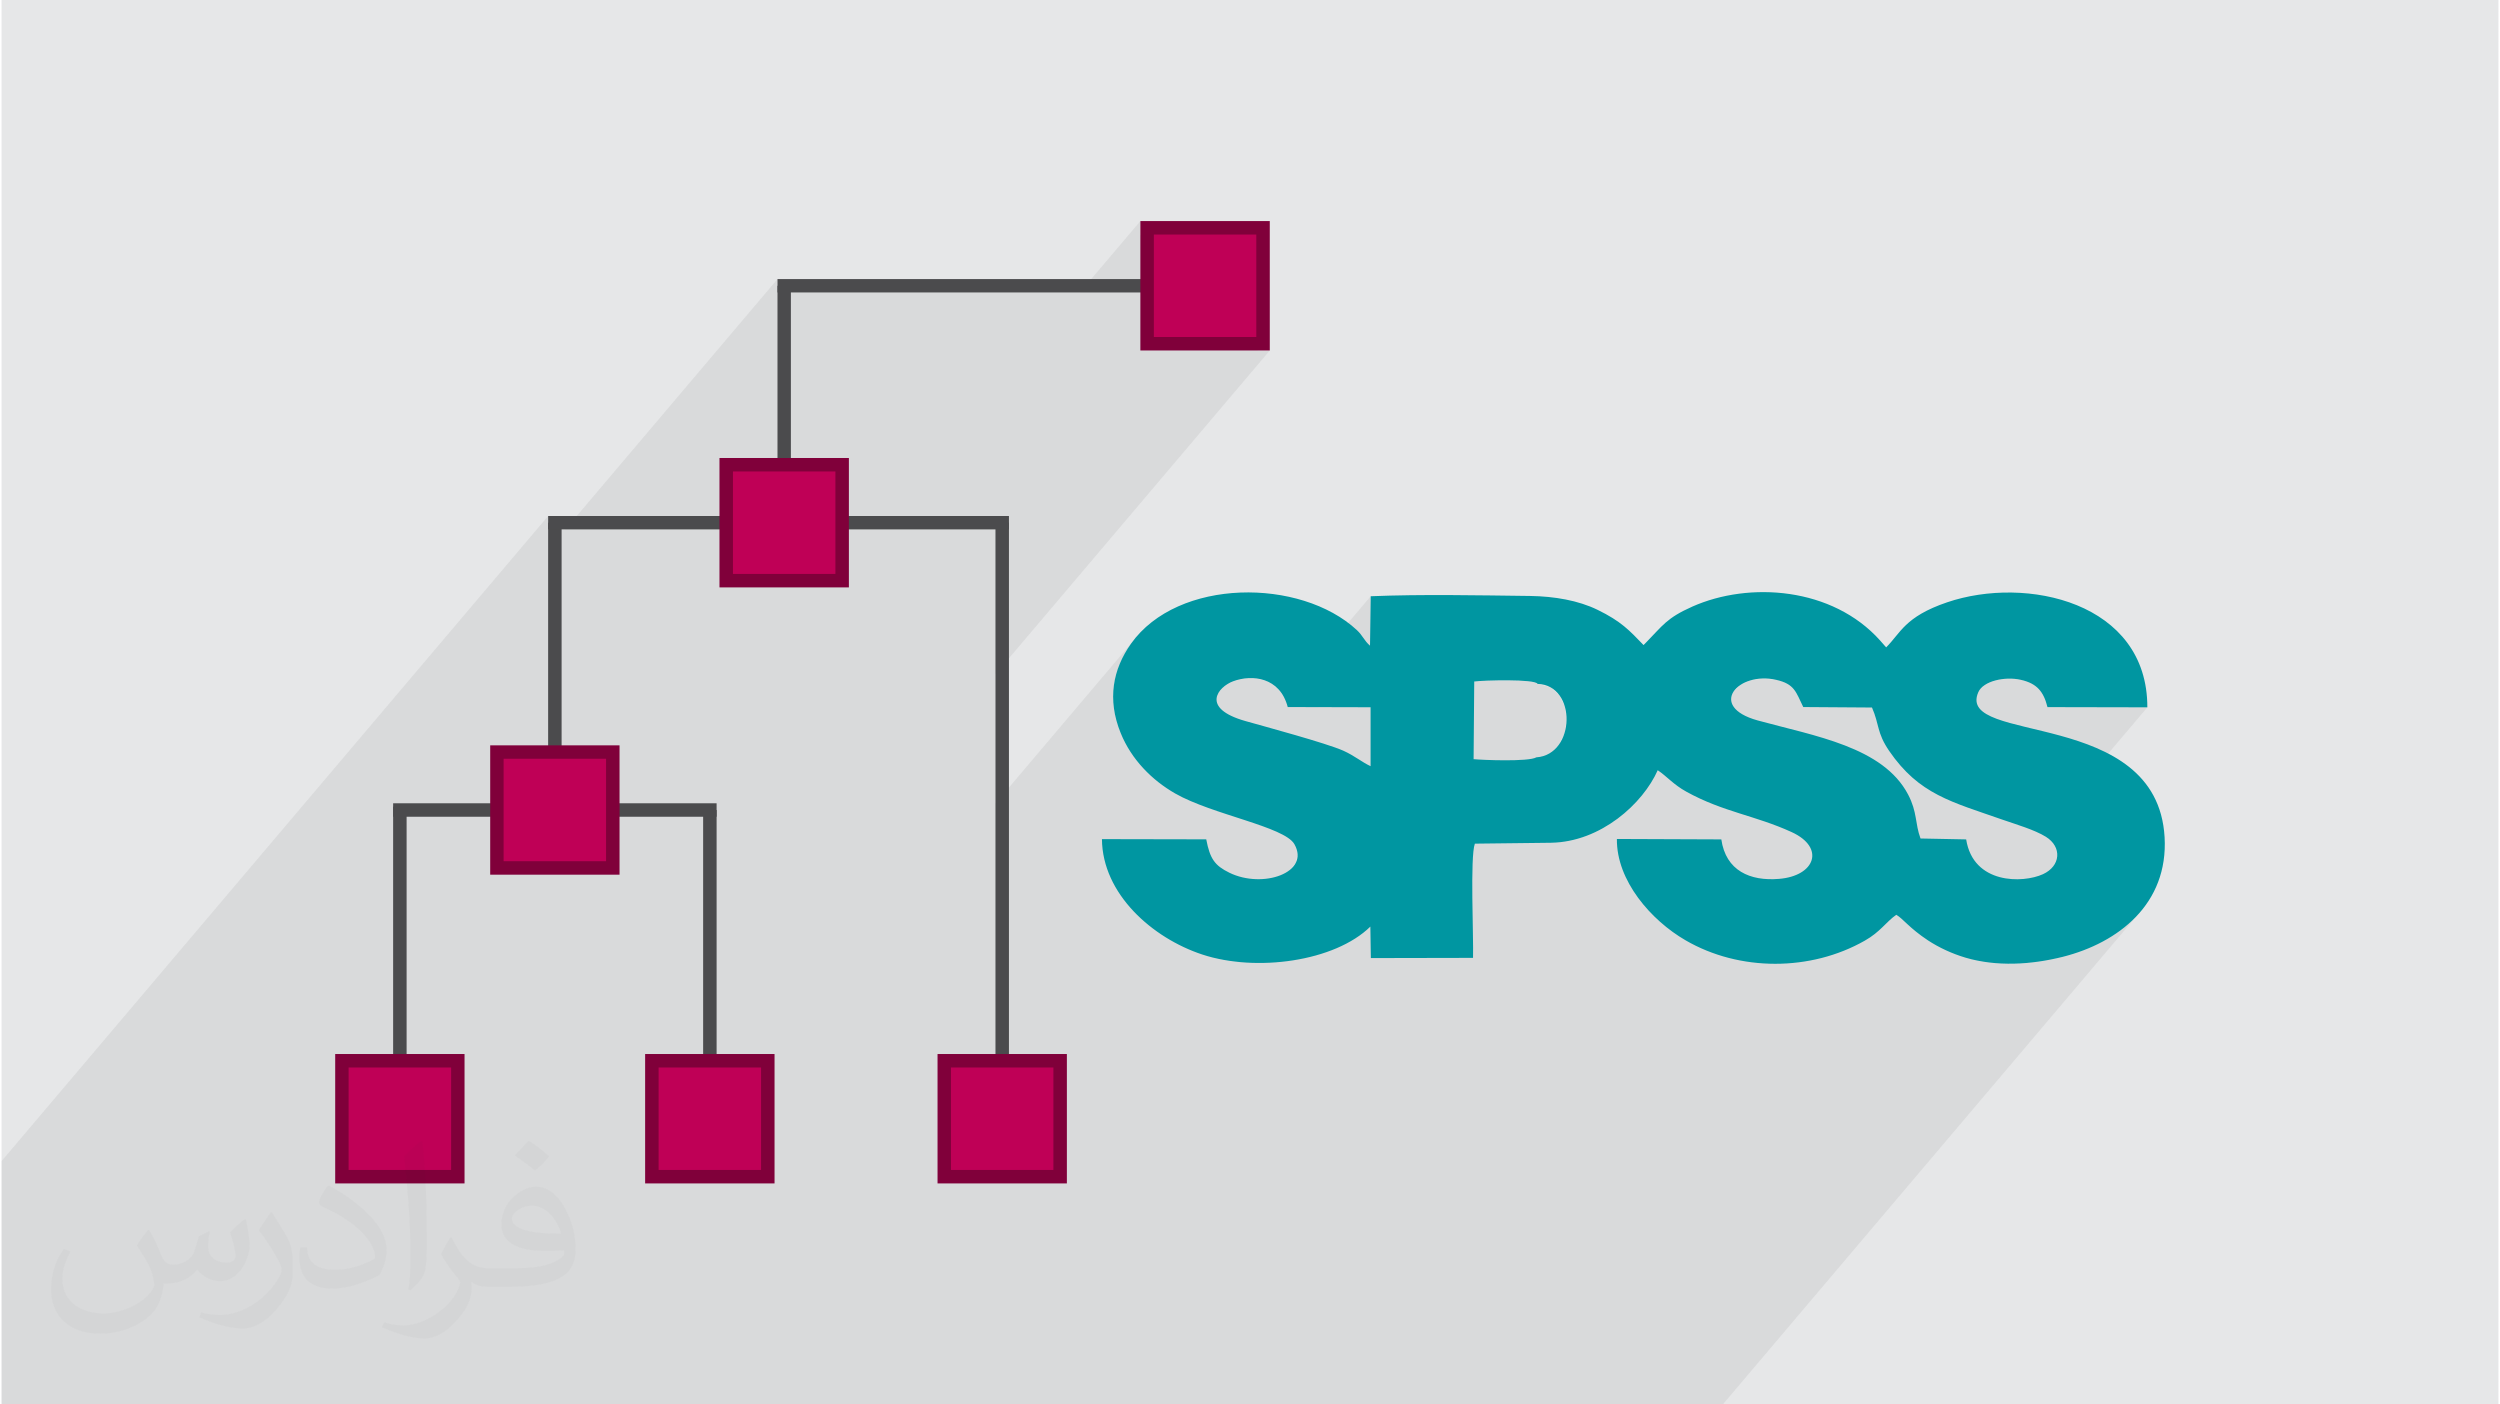 <?xml version="1.0" encoding="UTF-8"?>
<!DOCTYPE svg PUBLIC "-//W3C//DTD SVG 1.0//EN" "http://www.w3.org/TR/2001/REC-SVG-20010904/DTD/svg10.dtd">
<!-- Creator: CorelDRAW 2017 -->
<svg xmlns="http://www.w3.org/2000/svg" xml:space="preserve" width="356px" height="200px" version="1.0" shape-rendering="geometricPrecision" text-rendering="geometricPrecision" image-rendering="optimizeQuality" fill-rule="evenodd" clip-rule="evenodd"
viewBox="0 0 35600 20025"
 xmlns:xlink="http://www.w3.org/1999/xlink">
 <g id="Layer_x0020_1">
  <g id="_1919644634864">
   <path fill="#E6E7E8" d="M0 0l35600 0 0 20025 -35600 0 0 -20025z"/>
   <path fill="#373435" fill-opacity="0.078" d="M20997 9717l-3386 3995 -30 -2 -160 -25 -118 -25 1063 -1256 86 -101 27 -123 -7 -21 1047 -1235 0 -840 -750 -2 742 -876 10 -705 -1231 1453 -6 -16 -77 -109 -93 -79 -106 -51 -113 -26 -115 -5 -113 15 -106 30 -81 40 -74 57 -1042 1229 -84 -84 -97 -113 -87 -122 -77 -131 -64 -140 -60 -177 -35 -172 -12 -168 11 -162 33 -156 52 -151 71 -146 88 -139 138 -166 -2070 2443 0 -1843 3911 -4615 -177 0 81 -96 0 -1653 -1653 0 -96 113 0 -209 -863 1018 -4311 0 0 -95 0 -96 -3024 3569 -246 0 0 -96 0 -95 -7793 9198 0 95 0 96 0 290 0 96 0 96 0 815 0 48 0 143 0 378 0 209 0 28 0 181 0 28 0 209 0 758 365 0 29 0 16 0 15 0 98 0 43 0 21 0 9 0 6 0 9 0 15 0 6 0 68 0 88 0 15 0 30 0 44 0 979 0 86 0 91 0 24 0 29 0 29 0 3 0 13 0 79 0 24 0 62 0 26 0 31 0 58 0 410 0 273 0 410 0 15 0 15 0 42 0 177 0 18 0 21 0 114 0 24 0 1013 0 52 0 125 0 52 0 125 0 52 0 1157 0 29 0 16 0 191 0 31 0 137 0 3 0 928 0 155 0 177 0 177 0 401 0 73 0 35 0 252 0 177 0 64 0 113 0 292 0 156 0 432 0 329 0 29 0 16 0 191 0 31 0 155 0 568 0 18 0 126 0 102 0 254 0 99 0 78 0 177 0 677 0 548 0 387 0 101 0 3 0 1072 0 279 0 0 0 366 0 79 0 52 0 118 0 348 0 72 0 643 0 465 0 2 0 519 0 153 0 206 0 408 0 243 0 310 0 468 0 708 0 218 0 135 0 363 0 400 0 310 0 117 0 314 0 149 0 1230 0 559 0 5892 -6954 -106 101 -115 93 -123 84 -130 76 -136 67 -140 58 -145 50 -147 42 -85 20 -86 18 -87 16 -87 14 -88 12 -88 8 -88 7 -88 3 -88 1 -88 -3 -88 -5 -87 -9 -86 -12 -86 -16 -47 -11 1129 -1332 40 -70 17 -74 -5 -76 -29 -74 -52 -69 -77 -60 -64 -36 -15 -7 1527 -1802 -1424 -3 -23 -78 -27 -68 -33 -60 -41 -52 -49 -43 -58 -37 -68 -29 -80 -22 -88 -14 -92 -3 -93 8 -89 18 -82 28 -71 37 -56 48 -1032 1218 -30 -27 -83 -90 -82 -100 -81 -111 -57 -91 -41 -81 -29 -73 -21 -69 -18 -68 -19 -71 -25 -77 -34 -87 -516 -4 789 -931 66 -79 68 -81 -925 1091 -462 -3 -36 -77 -32 -67 -31 -58 -35 -51 -42 -43 -53 -37 -69 -30 -88 -25 -197 -19 -175 28 -141 66 -94 92 -1002 1182 -32 -26 -48 -34 -605 713 -69 48 -107 65 -113 58 -118 50 -121 41 -126 31 -130 19 -132 9 -1084 13 1194 -1408 82 -167 29 -188 -23 -187 -76 -163 -130 -117 -184 -48 -44 -23 -94 -16 -130 -9 -149 -3 -154 0 -143 4 -116 6 -73 7z"/>
   <g>
    <g>
     <path fill="#4B4B4D" fill-rule="nonzero" d="M17339 4170l-6276 0 0 -191 6276 0 0 191z"/>
     <path fill="#4B4B4D" fill-rule="nonzero" d="M11063 7452l0 -3377 191 0 0 3377 -191 0z"/>
     <path fill="#4B4B4D" fill-rule="nonzero" d="M7793 11549l0 -4097 192 0 0 4097 -192 0z"/>
     <path fill="#4B4B4D" fill-rule="nonzero" d="M11159 7548l-3366 0 0 -191 3366 0 0 191z"/>
     <path fill="#4B4B4D" fill-rule="nonzero" d="M14171 15950l0 -8498 192 0 0 8498 -192 0z"/>
     <path fill="#4B4B4D" fill-rule="nonzero" d="M11159 7357l3204 0 0 191 -3204 0 0 -191z"/>
     <path fill="#4B4B4D" fill-rule="nonzero" d="M10003 15950l0 -4401 192 0 0 4401 -192 0z"/>
     <path fill="#4B4B4D" fill-rule="nonzero" d="M7889 11453l2306 0 0 192 -2306 0 0 -192z"/>
     <path fill="#4B4B4D" fill-rule="nonzero" d="M5583 15950l0 -4449 192 0 0 4449 -192 0z"/>
     <path fill="#4B4B4D" fill-rule="nonzero" d="M7889 11645l-2306 0 0 -192 2306 0 0 192z"/>
     <rect fill="#BF0056" x="13440" y="15124" width="1653" height="1653"/>
     <path fill="#80003A" fill-rule="nonzero" d="M13440 15028l1749 0 0 1845 -1844 0 0 -1845 95 0zm1557 192l-1461 0 0 1461 1461 0 0 -1461z"/>
     <rect fill="#BF0056" x="9272" y="15124" width="1653" height="1653"/>
     <path fill="#80003A" fill-rule="nonzero" d="M9272 15028l1749 0 0 1845 -1845 0 0 -1845 96 0zm1557 192l-1461 0 0 1461 1461 0 0 -1461z"/>
     <rect fill="#BF0056" x="4853" y="15124" width="1653" height="1653"/>
     <path fill="#80003A" fill-rule="nonzero" d="M4853 15028l1748 0 0 1845 -1844 0 0 -1845 96 0zm1557 192l-1462 0 0 1461 1462 0 0 -1461z"/>
     <rect fill="#BF0056" x="10332" y="6626" width="1653" height="1653"/>
     <path fill="#80003A" fill-rule="nonzero" d="M10332 6530l1749 0 0 1845 -1845 0 0 -1845 96 0zm1557 192l-1461 0 0 1461 1461 0 0 -1461z"/>
     <rect fill="#BF0056" x="7062" y="10722" width="1653" height="1653"/>
     <path fill="#80003A" fill-rule="nonzero" d="M7062 10627l1749 0 0 1844 -1844 0 0 -1844 95 0zm1557 191l-1461 0 0 1461 1461 0 0 -1461z"/>
     <rect fill="#BF0056" x="16333" y="3248" width="1653" height="1653"/>
     <path fill="#80003A" fill-rule="nonzero" d="M16333 3152l1749 0 0 1845 -1845 0 0 -1845 96 0zm1557 192l-1461 0 0 1461 1461 0 0 -1461z"/>
    </g>
    <path fill="#0096A1" d="M21883 10798c-112,66 -781,38 -895,26l9 -1107c126,-18 869,-39 903,34 564,16 544,1009 -17,1047l0 0zm3419 -1105c263,60 280,171 386,388l980 7c108,248 66,355 244,617 428,625 896,728 1615,981 201,70 458,144 619,244 237,147 211,419 -40,534 -288,132 -994,144 -1095,-496l-651 -13c-80,-217 -44,-374 -177,-627 -357,-680 -1331,-833 -2144,-1056 -727,-201 -279,-704 263,-579zm-5783 1231c-128,-60 -225,-147 -389,-221 -243,-108 -1115,-343 -1394,-422 -650,-184 -391,-488 -175,-568 268,-99 665,-60 777,368l1181 3 0 840 0 0zm1461 2734c9,-300 -44,-1440 26,-1629l1086 -13c714,-12 1311,-561 1521,-1034 134,89 222,203 409,306 524,290 982,338 1501,576 483,221 335,626 -182,667 -410,34 -757,-116 -821,-563l-1489 -6c-7,596 489,1161 978,1444 772,449 1786,444 2556,6 223,-126 299,-263 449,-369 96,53 182,186 453,365 154,101 339,188 534,246 446,132 937,101 1389,-12 791,-200 1505,-754 1450,-1707 -108,-1857 -2980,-1313 -2657,-2064 70,-163 383,-230 608,-178 230,52 324,169 379,389l1424 3c3,-1501 -1728,-1882 -2856,-1497 -606,206 -663,441 -868,642l-86 -98c-681,-761 -1865,-844 -2676,-484 -371,165 -423,271 -666,518l-31 31c-201,-209 -320,-339 -657,-503 -272,-133 -615,-192 -958,-197 -732,-9 -1550,-26 -2275,4l-10 705c-87,-76 -101,-142 -188,-223 -802,-744 -2552,-746 -3220,195 -258,364 -342,792 -148,1271 155,385 452,677 778,864 530,303 1558,472 1700,723 230,406 -451,640 -927,407 -208,-102 -277,-198 -330,-476l-1487 -3c6,782 718,1410 1430,1645 767,254 1889,101 2397,-398l7 449 1457 -3 0 1z"/>
   </g>
   <path fill="#373435" fill-opacity="0.031" d="M2102 17538c67,103 111,202 155,311 31,64 48,183 198,183 44,0 107,-14 163,-45 63,-33 111,-82 135,-159l61 -201 145 -72 10 10c-19,76 -24,148 -24,206 0,169 145,233 262,233 68,0 128,-33 128,-95 0,-81 -34,-216 -78,-338 68,-68 136,-136 214,-191l12 6c34,144 53,286 53,381 0,92 -41,195 -75,263 -70,132 -194,237 -344,237 -114,0 -240,-57 -327,-163l-5 0c-83,101 -209,194 -412,194l-63 0c-10,134 -39,229 -82,313 -122,237 -480,404 -817,404 -470,0 -705,-272 -705,-632 0,-223 72,-431 184,-577l92 37c-70,134 -116,261 -116,385 0,338 274,499 591,499 293,0 657,-188 722,-404 -24,-237 -114,-348 -250,-565 42,-72 95,-144 160,-220l13 0zm5414 -1273c99,62 196,136 290,221 -53,74 -118,142 -201,201 -94,-76 -189,-142 -286,-212 66,-74 131,-146 197,-210zm51 925c-160,0 -291,105 -291,183 0,167 320,219 702,217 -48,-196 -215,-400 -411,-400zm-359 894c208,0 390,-6 528,-41 155,-39 286,-118 286,-171 0,-15 0,-31 -5,-46 -87,9 -186,9 -274,9 -281,0 -496,-64 -581,-223 -22,-43 -36,-93 -36,-148 0,-153 65,-303 181,-406 97,-84 204,-138 313,-138 196,0 354,159 463,408 60,136 101,292 101,490 0,132 -36,243 -118,326 -153,148 -434,204 -865,204l-197 0 0 0 -51 0c-106,0 -184,-19 -244,-66l-10 0c2,24 5,49 5,72 0,97 -32,220 -97,319 -192,286 -400,410 -579,410 -182,0 -405,-70 -606,-161l36 -70c66,27 155,45 279,45 325,0 751,-313 804,-617 -12,-25 -33,-58 -65,-93 -94,-113 -155,-208 -211,-307 49,-95 92,-171 134,-239l16 -2c139,282 265,445 546,445l43 0 0 0 204 0zm-1406 299c24,-130 26,-276 26,-412l0 -202c0,-377 -48,-925 -87,-1281 68,-75 163,-161 238,-219l21 6c51,449 64,971 64,1450 0,126 -5,250 -17,340 -8,114 -73,200 -214,332l-31 -14zm-1447 -596c7,177 94,317 397,317 189,0 349,-49 526,-133 31,-15 48,-33 48,-50 0,-111 -84,-257 -228,-391 -138,-126 -322,-237 -494,-311 -58,-25 -77,-52 -77,-76 0,-52 68,-159 123,-235l20 -2c196,103 416,255 579,426 148,157 240,315 240,488 0,128 -39,250 -102,361 -216,109 -446,191 -674,191 -276,0 -465,-129 -465,-434 0,-33 0,-85 12,-151l95 0zm-500 -502l172 278c63,103 121,214 121,391l0 227c0,183 -117,379 -306,572 -147,132 -278,188 -399,188 -180,0 -386,-56 -623,-159l26 -70c76,21 163,37 270,37 341,-2 690,-251 850,-556 19,-35 27,-68 27,-91 0,-35 -20,-74 -34,-109 -87,-165 -184,-315 -291,-453 56,-88 111,-173 172,-257l15 2z"/>
  </g>
 </g>
</svg>
